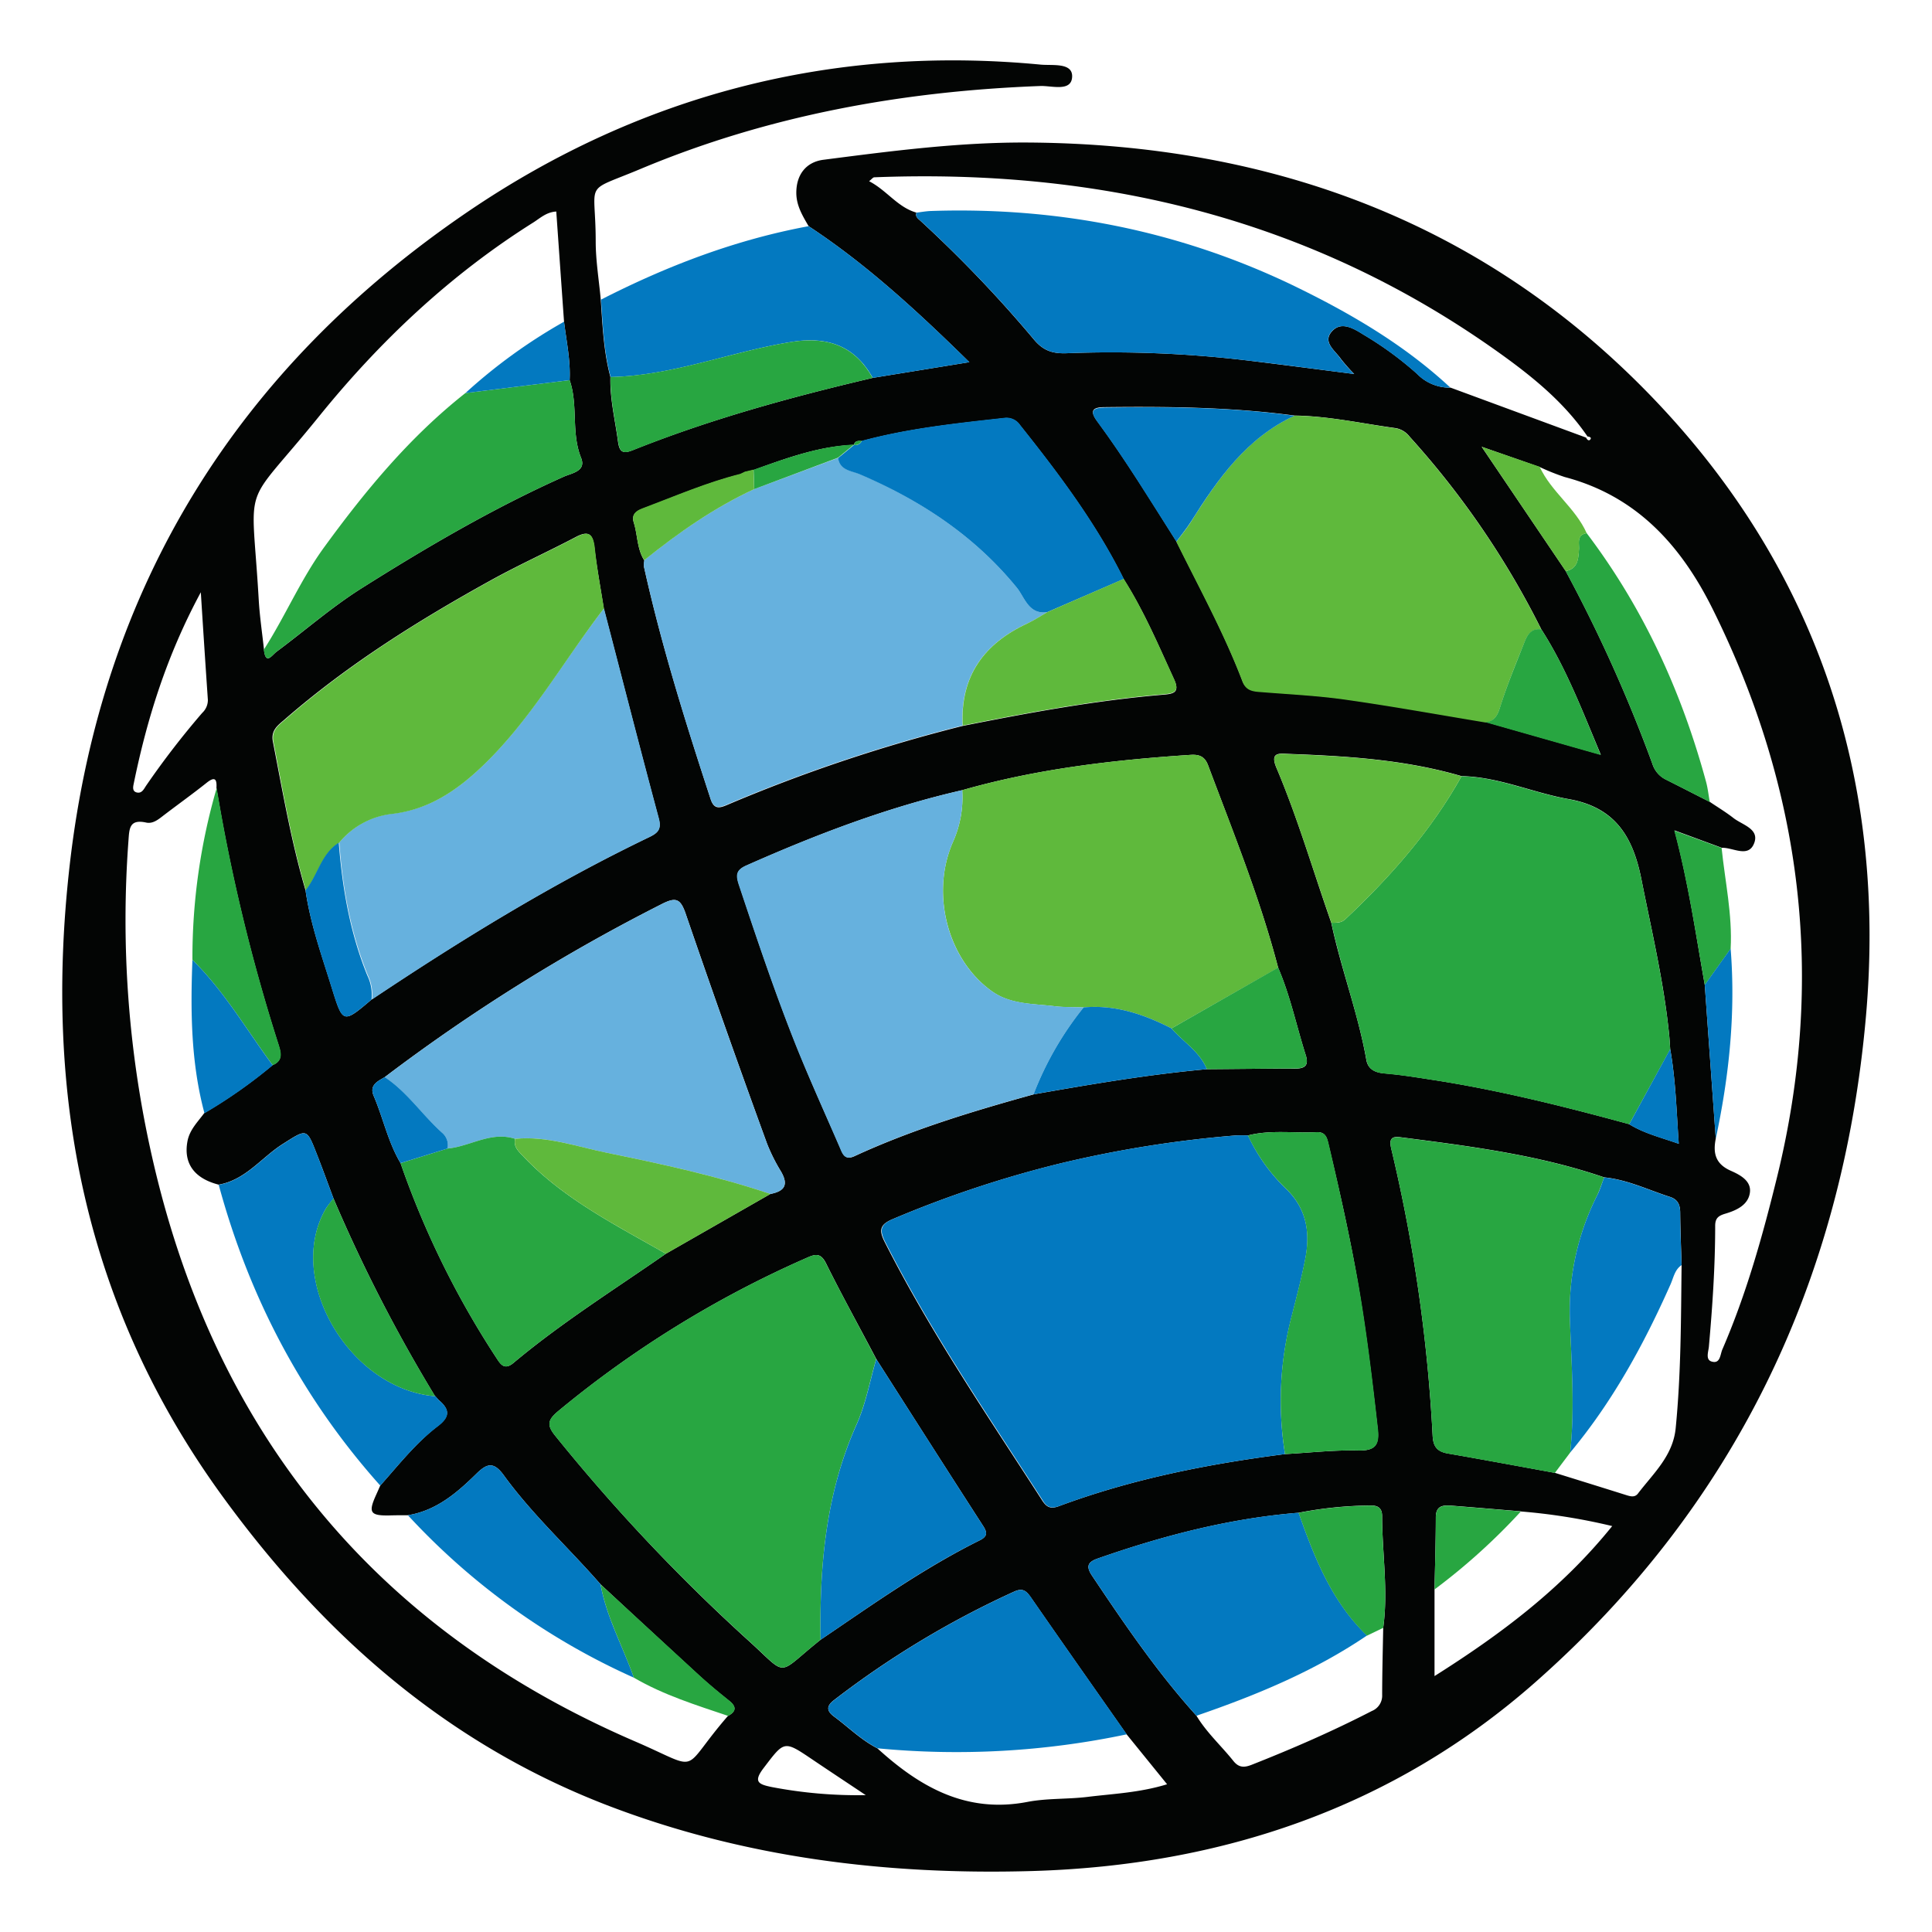 <?xml version="1.0" standalone="no"?><!DOCTYPE svg PUBLIC "-//W3C//DTD SVG 1.1//EN" "http://www.w3.org/Graphics/SVG/1.1/DTD/svg11.dtd"><svg t="1742546363361" class="icon" viewBox="0 0 1024 1024" version="1.1" xmlns="http://www.w3.org/2000/svg" p-id="1941" xmlns:xlink="http://www.w3.org/1999/xlink" width="200" height="200"><path d="M428.587 119.882c-3.161-5.431-6.433-10.773-6.522-17.406-0.111-9.95 5.253-16.672 14.49-17.807 35.903-4.63 71.672-9.326 108.11-9.126 130.19 0.779 244.221 43.159 333.878 138.003 85.428 90.37 121.354 201.262 110.447 325.153-12.309 139.873-69.313 259.445-175.13 352.82-75.545 66.664-166.739 97.248-266.679 100.163-77.059 2.226-152.938-6.989-225.546-34.924-84.939-32.787-149.956-90.036-203.131-162.888C44.895 693.106 23.014 580.433 36.948 458.478 53.887 310.259 126.472 194.782 248.248 112.024 338.93 50.435 441.23 23.68 551.61 34.253c6.077 0.579 16.894-1.224 16.649 6.366-0.289 8.236-10.862 4.741-16.827 4.964-73.075 2.738-144.169 15.581-211.723 43.872-31.162 13.088-23.995 5.298-23.972 38.44 0 10.306 1.736 20.589 2.671 30.873 0.957 13.778 1.514 27.601 5.119 41.022-0.312 11.574 2.493 22.748 4.007 34.078 0.712 5.32 2.226 6.967 7.746 4.763 41.312-16.516 84.048-28.202 127.297-38.351l51.195-8.325c-27.756-27.222-54.533-51.907-85.183-72.073z m23.995 115.9c-18.675 0.757-35.925 7.123-53.242 13.355l-4.452 1.068-2.471 1.18c-17.807 4.452-34.79 11.864-51.996 18.319-3.383 1.269-5.854 3.161-4.452 7.412 2.07 6.678 1.625 13.912 5.587 20.033a11.819 11.819 0 0 0-0.223 3.272c9.26 41.802 22.08 82.557 35.347 123.201 1.714 5.208 4.452 4.808 8.369 3.161a843.287 843.287 0 0 1 125.204-42.024c35.347-7.034 70.76-13.578 106.73-16.583 5.186-0.445 8.369-1.313 5.342-7.969-8.258-18.052-15.982-36.326-26.71-53.176-14.713-29.648-34.478-55.891-55.001-81.644a8.659 8.659 0 0 0-8.525-3.739c-25.33 2.827-50.66 5.431-75.367 12.153-1.714-0.156-3.561-0.267-4.14 1.981z m450.98 286.222l5.832 81.488c-1.514 7.59-0.289 13.355 7.902 17.006 4.719 2.092 11.129 5.275 10.172 11.73s-7.056 9.26-12.843 10.996c-3.606 1.068-5.565 2.226-5.542 6.522 0 21.39-1.447 42.692-3.339 63.993-0.223 2.604-1.892 6.856 1.38 7.88 4.697 1.469 4.585-3.65 5.743-6.344 12.821-29.604 21.457-60.588 29.114-91.816 25.553-104.415 13.466-204.645-34.256-300.713-16.738-33.677-40.332-59.875-78.328-69.892a115.989 115.989 0 0 1-13.355-5.342L785.325 236.806l44.517 65.818a781.987 781.987 0 0 1 45.964 102.211 13.845 13.845 0 0 0 6.878 8.213c7.857 3.94 15.581 7.946 23.505 11.931 4.207 2.849 8.592 5.476 12.576 8.592 4.608 3.606 13.555 5.631 11.129 12.91-2.938 8.636-11.285 2.627-17.295 2.871l-25.085-9.237c7.523 28.38 11.33 55.223 16.048 81.889z m-263.875 44.695c15.581-0.111 31.006-0.334 46.52-0.289 5.32 0 7.657-1.558 5.854-7.19-4.919-15.425-8.169-31.385-14.624-46.32-9.571-36.704-23.839-71.784-37.105-107.219-1.758-4.697-4.608-5.876-9.26-5.587-40.911 2.693-81.488 7.39-121.064 18.719-39.598 9.037-77.304 23.46-114.342 39.91-5.476 2.426-5.631 5.119-3.94 10.239 9.749 29.359 19.565 58.673 31.162 87.365 6.989 17.384 14.735 34.456 22.259 51.662 1.469 3.406 2.537 7.234 7.813 4.786 30.561-14.112 62.68-23.794 95.022-32.765 30.338-5.342 60.833-10.528 91.705-13.311zM230.553 739.849v0.111A820.138 820.138 0 0 1 176.776 635.233c-2.96-7.88-5.809-15.804-8.903-23.639-5.409-13.823-5.208-13.355-18.096-5.208-11.285 7.19-19.632 19.031-33.9 21.502-12.954-3.317-18.653-11.285-16.538-22.882 1.113-6.188 5.453-10.328 8.903-15.025a266.88 266.88 0 0 0 36.17-25.419c5.743-2.382 4.452-6.678 3.094-11.129a962.325 962.325 0 0 1-32.787-135.777c0.312-4.941-0.935-6.166-5.253-2.716-7.234 5.765-14.735 11.129-22.125 16.761-2.96 2.226-6.032 5.119-9.883 4.274-9.081-1.981-8.903 3.406-9.393 9.883a567.325 567.325 0 0 0 11.641 163.289c32.342 148.064 117.57 253.747 256.908 313.845 36.393 15.715 23.038 16.649 49.191-13.489 4.652-2.515 4.452-5.119 0.423-8.236-5.186-4.14-10.328-8.369-15.225-12.843Q344.606 864.185 318.341 839.767c-16.961-19.432-36.148-36.927-51.35-57.872-5.342-7.323-8.903-6.277-14.513-0.757-10.306 10.128-21.235 19.521-36.281 21.969-3.294 0-6.678 0-9.927 0.111-10.105 0.156-11.129-1.58-6.967-10.795 0.757-1.669 1.491-3.339 2.226-5.03 9.749-10.951 18.875-22.615 30.539-31.585 6.678-5.097 6.143-8.903 0.445-13.778z m502.575 122.889c2.738-19.743-0.556-39.464-0.579-59.185 0-4.251-2.226-5.72-6.232-5.609a207.561 207.561 0 0 0-38.018 3.851c-36.66 2.96-71.895 12.153-106.507 24.262-5.231 1.825-6.255 4.118-3.116 8.903 17.228 25.753 34.657 51.35 55.491 74.433 5.342 8.903 13.133 15.915 19.565 23.972 2.827 3.539 5.676 3.584 9.638 2.026 21.68-8.547 42.959-17.807 63.704-28.513a8.77 8.77 0 0 0 5.498-8.614c0.022-11.819 0.334-23.639 0.556-35.458z m72.963-61.701c-12.331-1.024-24.685-2.07-37.038-3.027-4.452-0.334-7.991 0.2-8.035 6.099 0 12.754-0.423 25.508-0.69 38.262v45.986C795.007 866.455 827.616 842.238 854.504 808.85a316.895 316.895 0 0 0-48.412-7.746z m85.183-130.591c-0.267-9.215-0.645-18.408-0.735-27.623 0-4.14-1.157-7.078-5.431-8.458-11.552-3.717-22.592-9.148-34.879-10.35-35.124-12.042-71.717-16.583-108.265-21.301-6.232-0.824-5.231 3.339-4.318 7.167a841.84 841.84 0 0 1 21.68 151.046c0.312 5.988 2.537 8.481 8.147 9.46 18.897 3.272 37.84 6.811 56.626 10.239 12.665 3.94 25.308 7.857 37.951 11.842 2.226 0.69 4.452 1.269 6.077-0.824 8.191-10.751 18.653-20.033 20.033-34.835 2.827-28.669 2.782-57.472 3.116-86.296zM597.129 919.23c-16.939-24.151-33.922-48.279-50.705-72.518-2.426-3.495-4.318-5.208-8.903-3.138a486.928 486.928 0 0 0-95.556 57.561c-4.118 3.183-3.784 5.765 0 8.614 7.679 5.654 14.468 12.509 23.06 16.894 22.548 20.567 47.21 34.634 79.552 28.402 10.439-2.003 21.368-1.358 31.986-2.671 13.644-1.669 27.534-2.226 42.024-6.678zM840.704 231.953c0.423 1.113 1.447 1.981 2.226 0.935s-0.534-1.447-1.514-1.536c-12.888-18.875-30.583-32.854-48.835-45.786-98.739-69.825-209.675-96.268-329.159-91.594-0.735 0-1.425 1.024-2.782 2.07 9.415 4.852 15.114 13.845 25.108 16.649-0.846 2.226 1.046 3.339 2.226 4.452a668.646 668.646 0 0 1 60.343 63.192c4.964 5.787 10.039 7.167 17.206 6.878a610.017 610.017 0 0 1 95.155 3.784c18.363 2.226 36.682 4.63 57.093 7.234a96.513 96.513 0 0 1-7.056-7.991c-2.983-4.318-9.593-8.659-5.097-14.201 4.897-6.01 11.441-2.226 16.872 1.202a181.207 181.207 0 0 1 28.558 20.856 24.128 24.128 0 0 0 17.807 7.368zM301.914 201.481c0.534-10.462-1.714-20.634-2.96-30.917-1.38-19.409-2.738-38.841-4.118-58.451-5.275 0.312-8.547 3.517-12.175 5.809C238.744 145.546 201.327 180.803 168.919 220.913c-41.423 51.195-35.614 30.695-31.785 96.98 0.512 8.903 1.847 17.629 2.782 26.443 0.913 8.414 4.207 2.916 6.678 1.068 15.002-11.129 29.248-23.639 45.051-33.61 34.545-21.791 69.803-42.447 107.197-59.163 4.251-1.892 11.975-2.871 9.148-9.95-5.387-13.4-1.447-27.89-6.077-41.201zM212.301 616.47a468.653 468.653 0 0 0 50.549 102.857c2.226 3.361 4.229 7.301 9.326 3.027 25.464-21.324 53.576-38.952 80.776-57.872l55.357-31.652c7.479-1.469 9.838-4.763 5.52-12.109a94.955 94.955 0 0 1-7.256-14.513q-22.125-60.699-43.115-121.821c-2.782-8.102-5.164-9.104-12.865-5.142a960.834 960.834 0 0 0-146.684 91.661c-3.739 2.226-8.302 4.185-5.832 9.972 5.03 11.753 7.59 24.484 14.223 35.591z m-50.371-144.68c2.604 18.207 8.903 35.436 14.268 52.864 5.565 17.807 5.809 17.807 20.767 5.097 47.322-31.563 95.712-61.345 147.018-86.007 4.608-2.226 6.678-4.14 5.142-9.95-9.95-37.06-19.454-74.254-29.114-111.293-1.692-10.773-3.673-21.524-4.964-32.364-0.824-6.967-3.005-9.126-9.794-5.542-14.668 7.724-29.826 14.579-44.361 22.57C222.184 328.533 184.589 352.016 150.956 381.264c-3.517 3.049-7.501 5.698-6.321 11.797 5.164 26.421 9.682 52.975 17.295 78.795z m273.001 397.315c27.445-18.608 54.467-37.84 84.315-52.686 3.984-1.981 4.229-3.94 1.847-7.612-18.987-29.426-37.84-58.963-56.626-88.455-8.903-16.939-18.23-33.744-26.71-50.861-2.938-5.809-5.921-4.697-10.506-2.649a557.509 557.509 0 0 0-131.325 81.043c-5.52 4.608-6.299 7.368-1.58 13.155A962.592 962.592 0 0 0 395.8 868.748c22.748 20.433 14.824 19.699 39.13 0.356z m382.001-535.54a454.608 454.608 0 0 0-69.736-102.055 12.064 12.064 0 0 0-7.345-4.585c-17.807-2.404-35.614-6.41-53.777-6.678-33.388-4.452-66.776-4.83-100.341-4.452-6.054 0-8.659 1.425-4.185 7.457 15.114 20.433 28.313 42.158 41.935 63.593 12.086 24.484 25.286 48.457 35.035 74.032 2.07 5.431 6.21 5.342 10.729 5.698 15.069 1.202 30.249 2.003 45.207 4.14 24.351 3.472 48.59 7.88 72.874 11.886l61.122 17.384c-10.016-23.839-18.497-46.186-31.518-66.419z m68.311 222.474c-0.156-2.226-0.267-4.452-0.467-6.678-2.716-28.157-9.304-55.646-14.78-83.247-4.452-22.503-13.756-38.196-38.53-42.581-19.009-3.361-37.06-11.797-56.826-12.175-29.871-8.748-60.632-10.64-91.483-11.775-4.83-0.178-10.194-1.224-6.678 7.234 11.352 26.71 19.476 54.778 29.114 82.201 5.164 24.484 14.223 47.967 18.586 72.674 0.868 4.941 4.452 6.811 9.66 7.234 8.436 0.69 16.805 2.07 25.197 3.361 35.347 5.431 69.959 14.112 104.415 23.505 7.857 4.897 16.738 7.034 26.31 10.417-1.18-17.339-1.625-33.855-4.518-50.171z m-204.155 214.661c12.888-0.712 25.798-2.226 38.663-1.914 9.26 0.223 11.396-3.027 10.439-11.508-2.894-25.62-5.965-51.195-10.35-76.614-4.274-24.774-9.771-49.169-15.581-73.564-0.868-3.762-1.425-7.301-6.678-7.034-12.086 0.623-24.329-1.336-36.304 1.781a65.952 65.952 0 0 0-6.678 0 609.038 609.038 0 0 0-92.573 14.78 584.954 584.954 0 0 0-88.678 29.448c-6.433 2.693-7.969 5.342-4.452 12.198 24.262 47.856 54.511 92.039 83.492 137.001 2.404 3.739 4.63 4.63 8.903 3.005 38.886-14.446 79.04-22.348 119.795-27.578zM106.439 313.909c-18.096 33.544-28.535 67.043-35.614 101.699-0.312 1.558-0.779 3.94 1.847 4.452s3.65-1.981 4.83-3.717a443.991 443.991 0 0 1 29.693-38.507 9.304 9.304 0 0 0 2.983-6.833c-1.246-18.297-2.448-36.526-3.739-57.093z m352.419 637.551c-9.393-6.277-18.831-12.509-28.202-18.831-15.269-10.306-14.846-10.039-25.909 4.452-5.565 7.301-2.827 8.636 4.274 10.083a241.572 241.572 0 0 0 49.837 4.296z" fill="#030504" p-id="1942"></path><path d="M428.587 119.882c30.65 20.166 57.427 44.851 85.228 72.073L462.576 200.28c-9.015-16.226-22.993-22.259-42.892-19.076-32.208 5.142-62.947 17.94-96.023 18.63-3.606-13.355-4.162-27.244-5.119-41.022 34.968-17.874 71.294-31.763 110.046-38.93zM681.088 770.699c-40.755 5.231-80.91 13.133-119.551 27.489-4.452 1.625-6.678 0.735-8.903-3.005-28.936-44.962-59.23-89.145-83.492-137.001-3.472-6.856-1.936-9.504 4.452-12.198a584.954 584.954 0 0 1 88.678-29.448 609.038 609.038 0 0 1 92.529-14.691 65.952 65.952 0 0 1 6.678 0 94.666 94.666 0 0 0 19.743 27.845c11.307 10.617 13.355 23.371 10.617 37.506-1.936 10.128-4.585 20.033-7.123 30.116a177.111 177.111 0 0 0-3.628 73.386z" fill="#0379C0" p-id="1943"></path><path d="M510.187 384.536a843.287 843.287 0 0 0-125.204 42.024c-3.851 1.647-6.678 2.048-8.369-3.161-13.355-40.644-26.087-81.399-35.347-123.201a11.819 11.819 0 0 1 0.223-3.272c18.074-14.624 37.06-27.823 58.206-37.661l44.517-16.583c1.024 6.678 7.1 6.678 11.508 8.592 32.23 13.934 60.766 32.631 83.247 60.209 4.14 5.053 6.232 14.401 16.115 12.977-3.45 1.959-6.789 4.207-10.395 5.876-23.149 10.706-35.836 27.957-34.501 54.2z" fill="#66B1DE" p-id="1944"></path><path d="M863.519 595.88c-34.456-9.393-69.001-18.074-104.415-23.505-8.391-1.291-16.761-2.671-25.197-3.361-5.119-0.423-8.792-2.226-9.66-7.234-4.452-24.707-13.355-48.19-18.586-72.674 2.582 0 5.253 0.111 7.323-1.847 23.972-22.503 45.519-46.966 61.656-75.813 19.766 0.378 37.84 8.903 56.826 12.175 24.774 4.452 34.078 20.033 38.53 42.581 5.476 27.667 12.064 55.09 14.78 83.247 0.2 2.226 0.312 4.452 0.467 6.678z" fill="#28A641" p-id="1945"></path><path d="M686.074 220.357c18.185 0.156 35.881 4.162 53.777 6.678a12.064 12.064 0 0 1 7.345 4.585 454.608 454.608 0 0 1 69.736 102.055c-5.765-0.779-7.635 3.361-9.26 7.546-4.452 11.129-9.081 22.414-12.665 33.9-1.425 4.452-3.094 7.167-7.679 7.813-24.284-4.007-48.524-8.414-72.874-11.886-14.958-2.226-30.138-2.938-45.207-4.14-4.452-0.356-8.659-0.267-10.729-5.698-9.749-25.575-22.949-49.547-35.035-74.032 2.627-3.561 5.476-6.967 7.813-10.684 14.268-22.704 29.381-44.384 54.778-56.136z" fill="#5FB93C" p-id="1946"></path><path d="M434.931 869.104c-24.306 19.343-16.382 20.033-39.041-0.356a962.592 962.592 0 0 1-101.61-107.709c-4.719-5.787-3.94-8.547 1.58-13.155a557.509 557.509 0 0 1 131.325-81.043c4.585-2.048 7.568-3.161 10.506 2.649 8.592 17.117 17.807 33.922 26.71 50.861-3.383 11.574-5.52 23.728-10.417 34.634-16.293 36.504-19.677 74.922-19.053 114.119z" fill="#28A641" p-id="1947"></path><path d="M510.009 418.814c39.576-11.33 80.131-16.026 121.064-18.719 4.652-0.289 7.501 0.89 9.26 5.587 13.355 35.436 27.534 70.515 37.105 107.219l-56.514 32.186c-14.624-7.479-29.804-12.665-46.587-11.129-5.142-0.2-10.35 0-15.447-0.645-11.129-1.358-22.971-0.868-32.742-7.635-23.505-16.382-33.076-51.35-21.279-78.929a58.006 58.006 0 0 0 5.142-27.934z" fill="#5FB93C" p-id="1948"></path><path d="M510.009 418.814a58.006 58.006 0 0 1-5.142 27.934c-11.797 27.578-2.337 62.546 21.279 78.906 9.771 6.678 21.546 6.277 32.742 7.635 5.097 0.601 10.306 0.445 15.47 0.645a171.68 171.68 0 0 0-26.554 46.075c-32.342 8.903-64.55 18.653-95.022 32.765-5.275 2.448-6.344-1.38-7.813-4.786-7.412-17.206-15.158-34.278-22.259-51.662-11.53-28.691-21.346-58.006-31.162-87.365-1.692-5.119-1.536-7.813 3.94-10.239 37.216-16.449 74.922-30.873 114.52-39.91zM203.909 570.929a960.834 960.834 0 0 1 146.684-91.661c7.701-3.962 10.083-2.96 12.865 5.142q20.901 61.144 43.115 121.821a94.955 94.955 0 0 0 7.256 14.513c4.318 7.345 1.959 10.64-5.52 12.086-28.246-9.527-57.36-15.848-86.497-21.791-16.093-3.294-31.896-9.081-48.791-7.434-12.776-4.162-23.794 4.051-35.814 5.142a8.681 8.681 0 0 0-2.604-8.08c-10.751-9.371-18.586-21.747-30.695-29.737zM320.121 322.479c9.66 37.127 19.165 74.321 29.114 111.293 1.558 5.809-0.534 7.724-5.142 9.95-51.328 24.662-99.696 54.444-146.906 86.007a23.483 23.483 0 0 0-2.226-12.843c-9.148-22.526-13.355-46.209-15.114-70.337a42.403 42.403 0 0 1 28.335-15.314c18.764-2.226 33.388-11.797 46.743-24.484 26.02-24.596 43.382-56.091 65.195-84.271z" fill="#66B1DE" p-id="1949"></path><path d="M320.121 322.479c-21.702 28.179-39.064 59.675-65.284 84.404-13.355 12.643-28.068 22.259-46.743 24.484a42.403 42.403 0 0 0-28.335 15.314c-9.46 5.899-11.129 17.273-17.629 25.219-7.612-25.842-12.131-52.374-17.206-78.795-1.18-6.099 2.805-8.748 6.321-11.797 33.544-29.248 71.027-52.73 109.846-74.121 14.535-7.991 29.693-14.846 44.361-22.57 6.789-3.584 8.903-1.425 9.794 5.542 1.091 10.795 3.072 21.546 4.875 32.319z" fill="#5FB93C" p-id="1950"></path><path d="M824.099 780.693c-18.853-3.428-37.728-6.967-56.626-10.239-5.609-0.979-7.835-3.472-8.147-9.46a841.84 841.84 0 0 0-21.68-151.046c-0.913-3.828-1.914-7.991 4.318-7.167 36.549 4.719 73.142 9.26 108.265 21.301-1.18 3.072-2.226 6.277-3.561 9.215a135.31 135.31 0 0 0-14.602 65.017c0.779 23.839 2.716 47.7 0.178 71.561z" fill="#28A641" p-id="1951"></path><path d="M768.742 205.466a24.128 24.128 0 0 1-17.807-7.368 181.207 181.207 0 0 0-28.558-20.856c-5.431-3.406-11.975-7.212-16.872-1.202-4.452 5.542 2.226 9.883 5.097 14.201a96.513 96.513 0 0 0 7.056 7.991c-20.411-2.604-38.73-5.119-57.093-7.234a610.017 610.017 0 0 0-94.977-3.784c-7.167 0.289-12.242-1.091-17.206-6.878a668.646 668.646 0 0 0-60.343-63.192c-1.269-1.113-3.161-2.226-2.226-4.452 2.56-0.312 5.097-0.779 7.679-0.868 66.776-2.226 130.747 10.239 191.201 39.13 30.272 14.624 59.208 31.385 84.048 54.511zM634.167 909.37c-20.834-23.082-38.262-48.679-55.491-74.433-3.138-4.697-2.115-6.989 3.116-8.903 34.612-12.109 69.847-21.301 106.507-24.262 8.369 23.772 17.562 47.077 36.237 65.084-27.934 18.92-58.718 31.652-90.37 42.514z" fill="#0379C0" p-id="1952"></path><path d="M237.208 608.746c12.02-1.091 23.038-9.304 35.814-5.142-0.913 4.185 1.514 6.321 4.229 9.193 21.524 22.748 49.102 36.482 75.679 51.707-27.2 18.897-55.312 36.526-80.776 57.872-5.097 4.274-7.145 0.334-9.326-3.027a468.653 468.653 0 0 1-50.549-102.857zM139.827 344.337c11.285-17.562 19.409-36.927 31.741-53.955C193.559 260.155 217.176 231.597 246.668 208.337l55.268-6.856c4.63 13.355 0.69 27.801 6.054 41.201 2.827 7.078-4.897 8.058-9.148 9.95-37.394 16.716-72.652 37.372-107.197 59.163-15.804 9.972-30.049 22.37-45.051 33.61-2.471 1.847-5.765 7.345-6.767-1.068z" fill="#28A641" p-id="1953"></path><path d="M465.113 926.642c-8.592-4.452-15.381-11.241-23.06-16.894-3.851-2.849-4.185-5.431 0-8.614a486.928 486.928 0 0 1 95.556-57.561c4.452-2.07 6.455-0.356 8.903 3.138 16.783 24.24 33.766 48.368 50.705 72.518a437.447 437.447 0 0 1-132.104 7.412zM555.06 324.46c-9.883 1.425-11.975-7.924-16.115-12.977-22.481-27.578-51.017-46.275-83.247-60.098-4.452-1.892-10.484-1.981-11.508-8.592l8.458-6.945a3.673 3.673 0 0 0 4.14-2.226c24.707-6.678 50.037-9.326 75.367-12.153a8.659 8.659 0 0 1 8.525 3.739c20.522 25.753 40.288 51.996 55.001 81.644zM201.55 787.393c-41.356-46.253-69.424-99.674-85.629-159.438 14.268-2.471 22.615-14.312 33.9-21.502 12.888-8.213 12.687-8.614 18.096 5.208 3.049 7.835 5.899 15.759 8.903 23.639a46.966 46.966 0 0 0-4.029 5.186c-21.813 37.283 12.22 95.712 57.872 99.54v-0.111l1.981 2.226c5.698 4.786 6.21 8.681-0.445 13.778-11.775 8.859-20.901 20.522-30.65 31.474zM434.931 869.104c-0.623-39.197 2.76-77.615 19.098-114.119 4.897-10.907 7.034-23.06 10.417-34.634 18.875 29.493 37.661 59.03 56.648 88.455 2.382 3.673 2.226 5.631-1.847 7.612-29.849 14.691-56.871 34.078-84.315 52.686z" fill="#0379C0" p-id="1954"></path><path d="M681.088 770.699a177.111 177.111 0 0 1 3.584-73.453c2.537-9.994 5.186-20.033 7.123-30.116 2.738-14.134 0.69-26.888-10.617-37.506a94.666 94.666 0 0 1-19.743-27.779c11.975-3.116 24.217-1.157 36.304-1.781 5.186-0.267 5.743 3.272 6.678 7.034 5.72 24.484 11.129 48.791 15.581 73.564 4.452 25.464 7.457 50.994 10.35 76.614 0.957 8.481-1.18 11.73-10.439 11.508-13.021-0.289-25.842 1.202-38.819 1.914z" fill="#28A641" p-id="1955"></path><path d="M832.223 769.875c2.537-23.861 0.601-47.722-0.178-71.561a135.31 135.31 0 0 1 14.624-65.017c1.447-2.938 2.382-6.143 3.561-9.215 12.287 1.202 23.327 6.678 34.879 10.35 4.274 1.38 5.387 4.318 5.431 8.458 0 9.215 0.467 18.408 0.735 27.645-3.65 2.426-4.274 6.678-5.876 10.239-14.134 31.83-30.739 62.213-53.176 89.101z" fill="#0379C0" p-id="1956"></path><path d="M555.06 324.46l40.555-17.651c10.662 16.85 18.386 35.124 26.71 53.176 3.027 6.678-0.156 7.523-5.342 7.969-35.97 3.005-71.383 9.549-106.73 16.583-1.336-26.243 11.352-43.493 34.478-54.2 3.539-1.669 6.878-3.918 10.328-5.876z" fill="#5FB93C" p-id="1957"></path><path d="M335.969 889.203a366.131 366.131 0 0 1-119.773-86.096c15.047-2.448 25.976-11.842 36.281-21.969 5.587-5.52 9.171-6.566 14.513 0.757 15.203 20.945 34.389 38.44 51.328 57.872 3.161 17.451 11.842 32.92 17.651 49.436z" fill="#0379C0" p-id="1958"></path><path d="M774.64 411.446c-16.137 28.936-37.684 53.309-61.656 75.813-2.07 1.959-4.741 1.758-7.323 1.847-9.638-27.423-17.807-55.401-29.114-82.201-3.584-8.458 1.781-7.412 6.678-7.234 30.873 1.135 61.545 3.027 91.416 11.775z" fill="#5FB93C" p-id="1959"></path><path d="M323.594 199.834c33.076-0.69 63.815-13.489 96.023-18.63 19.899-3.161 33.877 2.849 42.892 19.076-43.182 10.15-85.918 21.836-127.163 38.396-5.52 2.226-7.034 0.556-7.746-4.763-1.514-11.33-4.318-22.503-4.007-34.078z" fill="#28A641" p-id="1960"></path><path d="M352.953 664.503c-26.599-15.225-54.177-28.936-75.679-51.707-2.716-2.871-5.142-5.008-4.229-9.193 16.894-1.647 32.698 4.14 48.791 7.434 29.136 5.943 58.251 12.264 86.497 21.791z" fill="#5FB93C" p-id="1961"></path><path d="M686.074 220.357c-25.33 11.753-40.511 33.388-54.778 56.025-2.337 3.717-5.186 7.123-7.813 10.684-13.622-21.324-26.822-43.159-41.935-63.615-4.452-6.032-1.87-7.368 4.185-7.457 33.521-0.467 67.02-0.2 100.341 4.363z" fill="#0379C0" p-id="1962"></path><path d="M840.971 282.592c30.005 39.62 50.282 83.915 63.259 131.704 0.957 3.495 1.336 7.167 1.981 10.773-7.835-3.984-15.581-7.991-23.505-11.931a13.845 13.845 0 0 1-6.878-8.213A781.987 781.987 0 0 0 829.842 302.713c6.499-1.336 6.678-6.455 7.056-11.597 0.178-3.339-1.358-7.568 4.073-8.525zM101.988 508.783a321.814 321.814 0 0 1 12.865-91.104 962.325 962.325 0 0 0 32.787 135.777c1.447 4.452 2.649 8.703-3.094 11.129-13.912-18.786-25.664-39.264-42.558-55.802zM230.642 740.027c-45.697-3.784-79.73-62.324-57.872-99.54a46.966 46.966 0 0 1 3.984-5.253 823.165 823.165 0 0 0 53.888 104.793z" fill="#28A641" p-id="1963"></path><path d="M547.804 580.01a171.68 171.68 0 0 1 26.554-46.075c16.761-1.514 31.941 3.673 46.565 11.129 6.277 7.19 14.958 12.287 18.764 21.613-30.873 2.805-61.367 7.991-91.883 13.333z" fill="#0379C0" p-id="1964"></path><path d="M639.687 566.699c-3.806-9.326-12.487-14.424-18.764-21.613l56.514-32.275c6.455 14.935 9.705 30.895 14.624 46.32 1.803 5.631-0.534 7.212-5.854 7.19-15.514 0.045-31.006 0.267-46.52 0.378zM733.128 862.805l-8.614 4.14c-18.653-18.007-27.845-41.312-36.215-65.084a207.561 207.561 0 0 1 38.018-3.851c4.051-0.111 6.232 1.358 6.232 5.609 0.022 19.721 3.317 39.442 0.579 59.185zM787.328 382.822c4.585-0.645 6.255-3.272 7.679-7.813 3.584-11.485 8.28-22.659 12.665-33.9 1.625-4.185 3.495-8.325 9.26-7.546 13.021 20.233 21.502 42.581 31.518 66.642z" fill="#28A641" p-id="1965"></path><path d="M101.988 508.783c16.894 16.538 28.647 37.016 42.558 55.847a269.017 269.017 0 0 1-36.17 25.442c-7.167-26.71-7.457-53.932-6.388-81.288zM161.93 471.856c6.522-7.946 8.169-19.32 17.629-25.219 1.87 24.128 5.965 47.811 15.114 70.337a23.483 23.483 0 0 1 2.226 12.843c-14.958 12.621-15.203 12.687-20.767-5.097-5.387-17.428-11.597-34.657-14.201-52.864z" fill="#0379C0" p-id="1966"></path><path d="M335.969 889.203c-5.809-16.516-14.49-31.986-17.651-49.436q26.421 24.351 52.819 48.613c4.897 4.452 10.039 8.703 15.225 12.843 3.94 3.116 4.229 5.72-0.401 8.258-17.072-5.765-34.323-11.107-49.993-20.278zM912.488 449.442c1.825 17.807 5.765 35.347 4.786 53.42l-13.711 19.209c-4.786-26.71-8.525-53.42-16.16-81.8z" fill="#28A641" p-id="1967"></path><path d="M840.971 282.592c-5.364 0.913-3.828 5.186-4.051 8.525-0.312 5.142-0.556 10.261-7.056 11.597L785.325 236.806l30.739 10.617c6.143 13.288 18.964 21.769 24.907 35.168zM399.695 259.265c-21.146 9.838-40.065 23.038-58.206 37.661-3.962-6.054-3.517-13.355-5.587-20.033-1.336-4.251 1.135-6.143 4.452-7.412 17.206-6.455 34.1-13.823 51.996-18.319l2.471-1.18 4.452-1.068c0.223 3.472 0.334 6.922 0.423 10.35z" fill="#5FB93C" p-id="1968"></path><path d="M806.092 801.104a330.406 330.406 0 0 1-45.764 41.334c0.267-12.754 0.645-25.508 0.69-38.262 0-5.899 3.673-6.433 8.035-6.099 12.353 0.957 24.707 2.003 37.038 3.027z" fill="#28A641" p-id="1969"></path><path d="M301.914 201.481L246.668 208.337a286.311 286.311 0 0 1 52.308-37.84c1.224 10.35 3.472 20.522 2.938 30.984zM903.562 522.004l13.711-19.209c2.716 34.011-0.779 67.51-7.88 100.72q-2.938-40.755-5.832-81.511zM237.208 608.746l-24.907 7.724c-6.678-11.129-9.193-23.839-14.223-35.614-2.471-5.787 2.092-7.701 5.832-9.972 12.109 7.991 20.033 20.367 30.695 29.737a8.681 8.681 0 0 1 2.604 8.124zM863.519 595.88l21.724-39.843c2.894 16.316 3.339 32.831 4.585 50.26-9.571-3.383-18.452-5.52-26.31-10.417z" fill="#0379C0" p-id="1970"></path><path d="M399.695 259.265c0-3.428-0.2-6.856-0.289-10.283 17.317-6.121 34.567-12.487 53.242-13.355l-8.458 6.945z" fill="#28A641" p-id="1971"></path><path d="M456.722 233.578a3.673 3.673 0 0 1-4.14 2.226c0.579-2.27 2.426-2.159 4.14-2.226zM232.534 742.074l-1.981-2.226zM394.888 250.161l-2.471 1.18z" fill="#28A641" p-id="1972"></path></svg>
